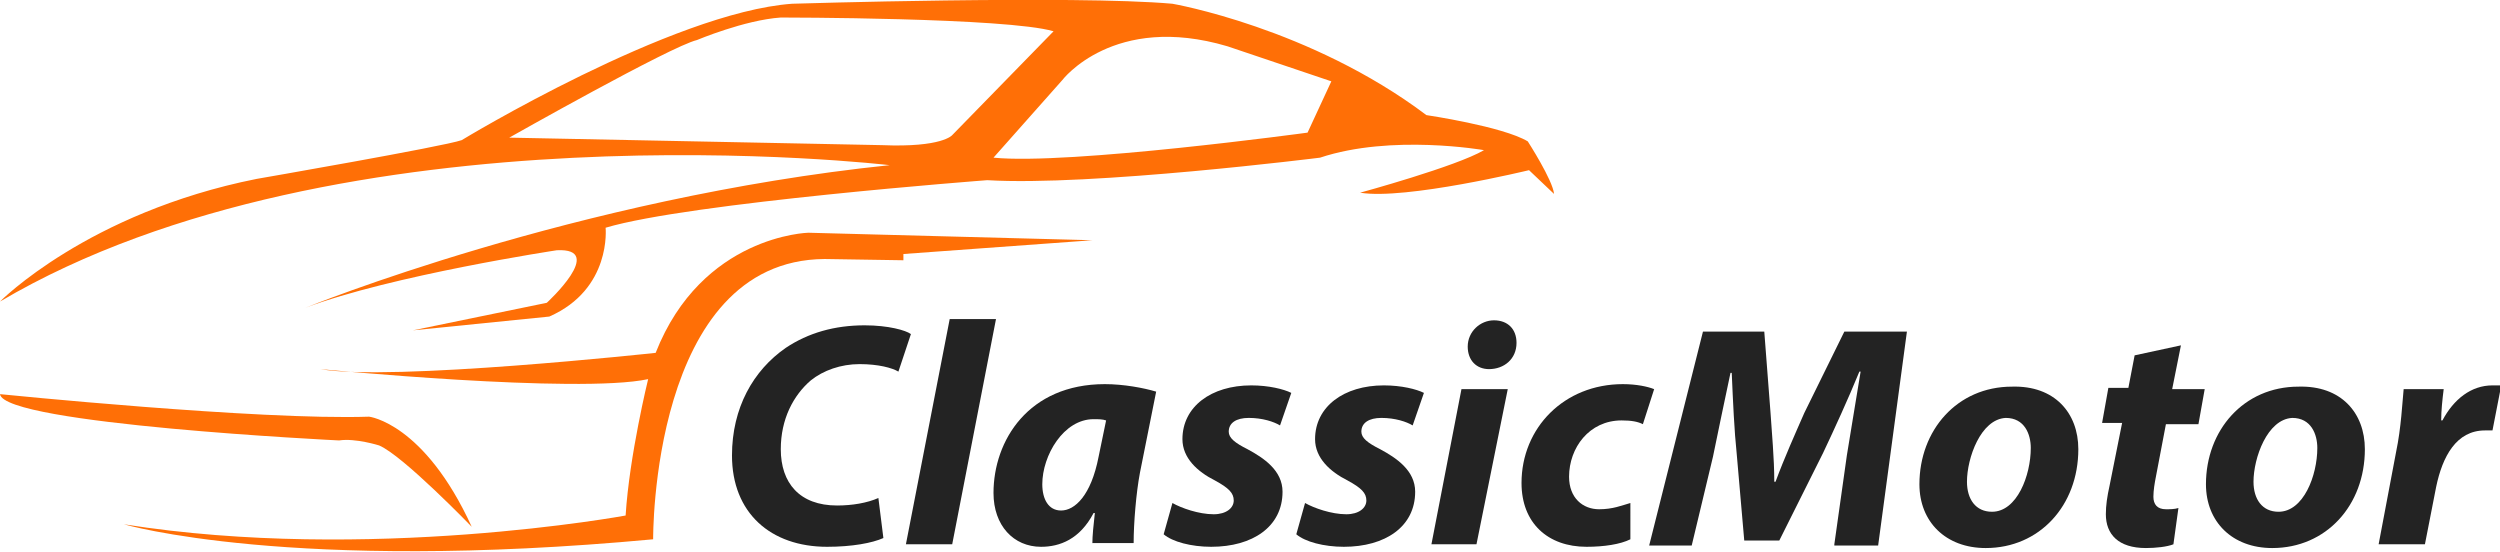 <?xml version="1.0" encoding="utf-8"?>
<!-- Generator: Adobe Illustrator 24.1.0, SVG Export Plug-In . SVG Version: 6.00 Build 0)  -->
<svg version="1.1" id="Layer_1" xmlns="http://www.w3.org/2000/svg" xmlns:xlink="http://www.w3.org/1999/xlink" x="0px" y="0px"
	 width="199.8px" height="44.1px" viewBox="0 0 199.8 44.1" style="enable-background:new 0 0 199.8 44.1;" xml:space="preserve">
<style type="text/css">
	.st0{fill:#232323;}
	.st1{fill:#FF6F06;}
</style>
<g>
	<g>
		<g>
			<path class="st0" d="M70.6,43c-0.9,0.4-2.5,0.7-4.5,0.7c-4.5,0-7.6-2.7-7.6-7.3c0-3.8,1.7-6.8,4.3-8.6c1.8-1.2,3.9-1.8,6.3-1.8
				c1.9,0,3.3,0.4,3.7,0.7l-1,3c-0.5-0.3-1.6-0.6-3.1-0.6c-1.5,0-2.9,0.5-3.9,1.3c-1.4,1.2-2.4,3.1-2.4,5.5c0,2.7,1.5,4.5,4.5,4.5
				c1.2,0,2.4-0.2,3.3-0.6L70.6,43z"/>
			<path class="st0" d="M72.4,43.5l3.5-18h3.7l-3.5,18H72.4z"/>
			<path class="st0" d="M87.3,43.5c0-0.7,0.1-1.6,0.2-2.5h-0.1c-1.1,2.1-2.7,2.7-4.2,2.7c-2.2,0-3.8-1.7-3.8-4.3
				c0-4.2,2.8-8.7,8.9-8.7c1.5,0,3.1,0.3,4.1,0.6l-1.3,6.5c-0.3,1.6-0.5,4-0.5,5.6H87.3z M88.4,33.6c-0.3-0.1-0.6-0.1-1-0.1
				c-2.4,0-4.1,2.9-4.1,5.2c0,1.2,0.5,2.1,1.5,2.1c1.1,0,2.4-1.2,3-4.3L88.4,33.6z"/>
			<path class="st0" d="M93.7,40.2c0.7,0.4,2.1,0.9,3.3,0.9c1,0,1.6-0.5,1.6-1.1c0-0.6-0.4-1-1.5-1.6c-1.4-0.7-2.6-1.8-2.6-3.3
				c0-2.6,2.3-4.3,5.5-4.3c1.4,0,2.6,0.3,3.2,0.6l-0.9,2.6c-0.5-0.3-1.4-0.6-2.5-0.6c-1,0-1.6,0.4-1.6,1.1c0,0.5,0.5,0.9,1.5,1.4
				c1.3,0.7,2.8,1.7,2.8,3.4c0,2.8-2.4,4.4-5.7,4.4c-1.6,0-3.1-0.4-3.8-1L93.7,40.2z"/>
			<path class="st0" d="M104.3,40.2c0.7,0.4,2.1,0.9,3.3,0.9c1,0,1.6-0.5,1.6-1.1c0-0.6-0.4-1-1.5-1.6c-1.4-0.7-2.6-1.8-2.6-3.3
				c0-2.6,2.3-4.3,5.5-4.3c1.4,0,2.6,0.3,3.2,0.6l-0.9,2.6c-0.5-0.3-1.4-0.6-2.5-0.6c-1,0-1.6,0.4-1.6,1.1c0,0.5,0.5,0.9,1.5,1.4
				c1.3,0.7,2.8,1.7,2.8,3.4c0,2.8-2.4,4.4-5.7,4.4c-1.6,0-3.1-0.4-3.8-1L104.3,40.2z"/>
			<path class="st0" d="M114.4,43.5l2.4-12.4h3.7L118,43.5H114.4z M117.3,27.7c0-1.2,1-2.1,2.1-2.1c1.1,0,1.8,0.7,1.8,1.8
				c0,1.3-1,2.1-2.2,2.1C118,29.5,117.3,28.8,117.3,27.7z"/>
			<path class="st0" d="M130.3,43.1c-0.8,0.4-2.1,0.6-3.5,0.6c-3.1,0-5.2-1.9-5.2-5.1c0-4.4,3.4-7.9,8.1-7.9c1.1,0,2,0.2,2.5,0.4
				l-0.9,2.8c-0.4-0.2-0.9-0.3-1.7-0.3c-2.6,0-4.2,2.2-4.2,4.5c0,1.7,1.1,2.6,2.4,2.6c1.1,0,1.8-0.3,2.5-0.5L130.3,43.1z"/>
			<path class="st0" d="M146.6,43.5l1-7.1c0.3-1.9,0.7-4.2,1.1-6.7h-0.1c-0.9,2.2-2,4.6-2.9,6.5l-3.5,7h-2.8l-0.6-6.9
				c-0.2-1.9-0.3-4.2-0.4-6.5h-0.1c-0.5,2.3-1,4.8-1.4,6.7l-1.7,7.1h-3.4l4.3-17.1h4.9l0.5,6.5c0.1,1.6,0.3,3.6,0.3,5.5h0.1
				c0.7-1.9,1.6-3.9,2.3-5.5l3.2-6.5h5l-2.3,17.1H146.6z"/>
			<path class="st0" d="M166.1,35.9c0,4.5-3.1,7.9-7.4,7.9c-3.2,0-5.3-2.1-5.3-5.1c0-4.3,3-7.8,7.4-7.8
				C164.2,30.8,166.1,33,166.1,35.9z M157.2,38.5c0,1.4,0.7,2.4,2,2.4c2,0,3.1-2.9,3.1-5.1c0-1.1-0.5-2.4-2-2.4
				C158.3,33.5,157.2,36.6,157.2,38.5z"/>
			<path class="st0" d="M174.3,27.6l-0.7,3.5h2.6l-0.5,2.8h-2.6l-0.8,4.2c-0.1,0.5-0.2,1.1-0.2,1.6c0,0.6,0.3,1,1,1
				c0.3,0,0.7,0,1-0.1l-0.4,2.9c-0.5,0.2-1.4,0.3-2.2,0.3c-2.2,0-3.2-1.1-3.2-2.7c0-0.7,0.1-1.4,0.3-2.3l1-5h-1.6l0.5-2.8h1.6
				l0.5-2.6L174.3,27.6z"/>
			<path class="st0" d="M189,35.9c0,4.5-3.1,7.9-7.4,7.9c-3.2,0-5.3-2.1-5.3-5.1c0-4.3,3-7.8,7.4-7.8C187.1,30.8,189,33,189,35.9z
				 M180.1,38.5c0,1.4,0.7,2.4,2,2.4c2,0,3.1-2.9,3.1-5.1c0-1.1-0.5-2.4-2-2.4C181.2,33.5,180.1,36.6,180.1,38.5z"/>
			<path class="st0" d="M190.1,43.5l1.4-7.4c0.4-1.9,0.5-4,0.6-5h3.2c-0.1,0.8-0.2,1.7-0.2,2.5h0.1c0.9-1.7,2.3-2.8,4-2.8
				c0.2,0,0.5,0,0.7,0l-0.7,3.6c-0.2,0-0.4,0-0.6,0c-2.3,0-3.4,2.1-3.9,4.5l-0.9,4.6H190.1z"/>
		</g>
	</g>
	<g>
		<g>
			<g>
				<path class="st1" d="M0,31.5c0,0,20.7,2.1,29.5,1.8c0,0,4.4,0.5,8.2,8.8c0,0-5.5-5.7-7.4-6.5c0,0-1.9-0.6-3.2-0.4
					C27.1,35.2,0.3,33.9,0,31.5z"/>
				<path class="st1" d="M72.2,20.8v-0.5l15.1-1.1l-22.7-0.6c0,0-8.5,0.2-12.2,9.6c0,0-21.2,2.3-26.8,1.3c0,0,20.6,2,26.2,0.8
					c0,0-1.5,6.1-1.8,10.9c0,0-20.6,3.8-40.1,0.7c0,0,13.3,3.9,42.3,1.2c0,0-0.2-22.3,13.7-22.4"/>
				<path class="st1" d="M122.1,11.3c-2-1.2-8.1-2.1-8.1-2.1c-9.3-7-20.3-8.9-20.3-8.9c-7.9-0.7-30.4,0-30.4,0
					c-9.6,0.7-26.4,10.9-26.4,10.9c-1.4,0.5-16.4,3.1-16.4,3.1C7,17,0,24.1,0,24.1C27.3,8,71.1,13.2,71.1,13.2
					c-25.1,2.6-46.7,11.4-46.7,11.4c6.9-2.6,20.1-4.6,20.1-4.6c4-0.2-0.8,4.2-0.8,4.2L33,26.4l10.9-1.1c5-2.2,4.5-7.1,4.5-7.1
					c6.7-2,30.5-3.8,30.5-3.8c8.3,0.5,26.6-1.8,26.6-1.8c5.7-1.9,13.1-0.6,13.1-0.6c-2.2,1.3-9.9,3.4-9.9,3.4
					c3.6,0.6,13.5-1.8,13.5-1.8l2,1.9C124.1,14.4,122.1,11.3,122.1,11.3z M76.1,10.8c0,0-0.8,1-5.6,0.8l-29.8-0.6
					c0,0,12.9-7.3,15-7.8c0,0,3.8-1.6,6.7-1.8c0,0,18.1,0,21.8,1.1L76.1,10.8z M104.5,10.6c0,0-19.1,2.6-25.1,2l5.5-6.2
					c0,0,4.1-5.4,13.2-2.7l8.3,2.8L104.5,10.6z"/>
			</g>
		</g>
	</g>
</g>
</svg>
